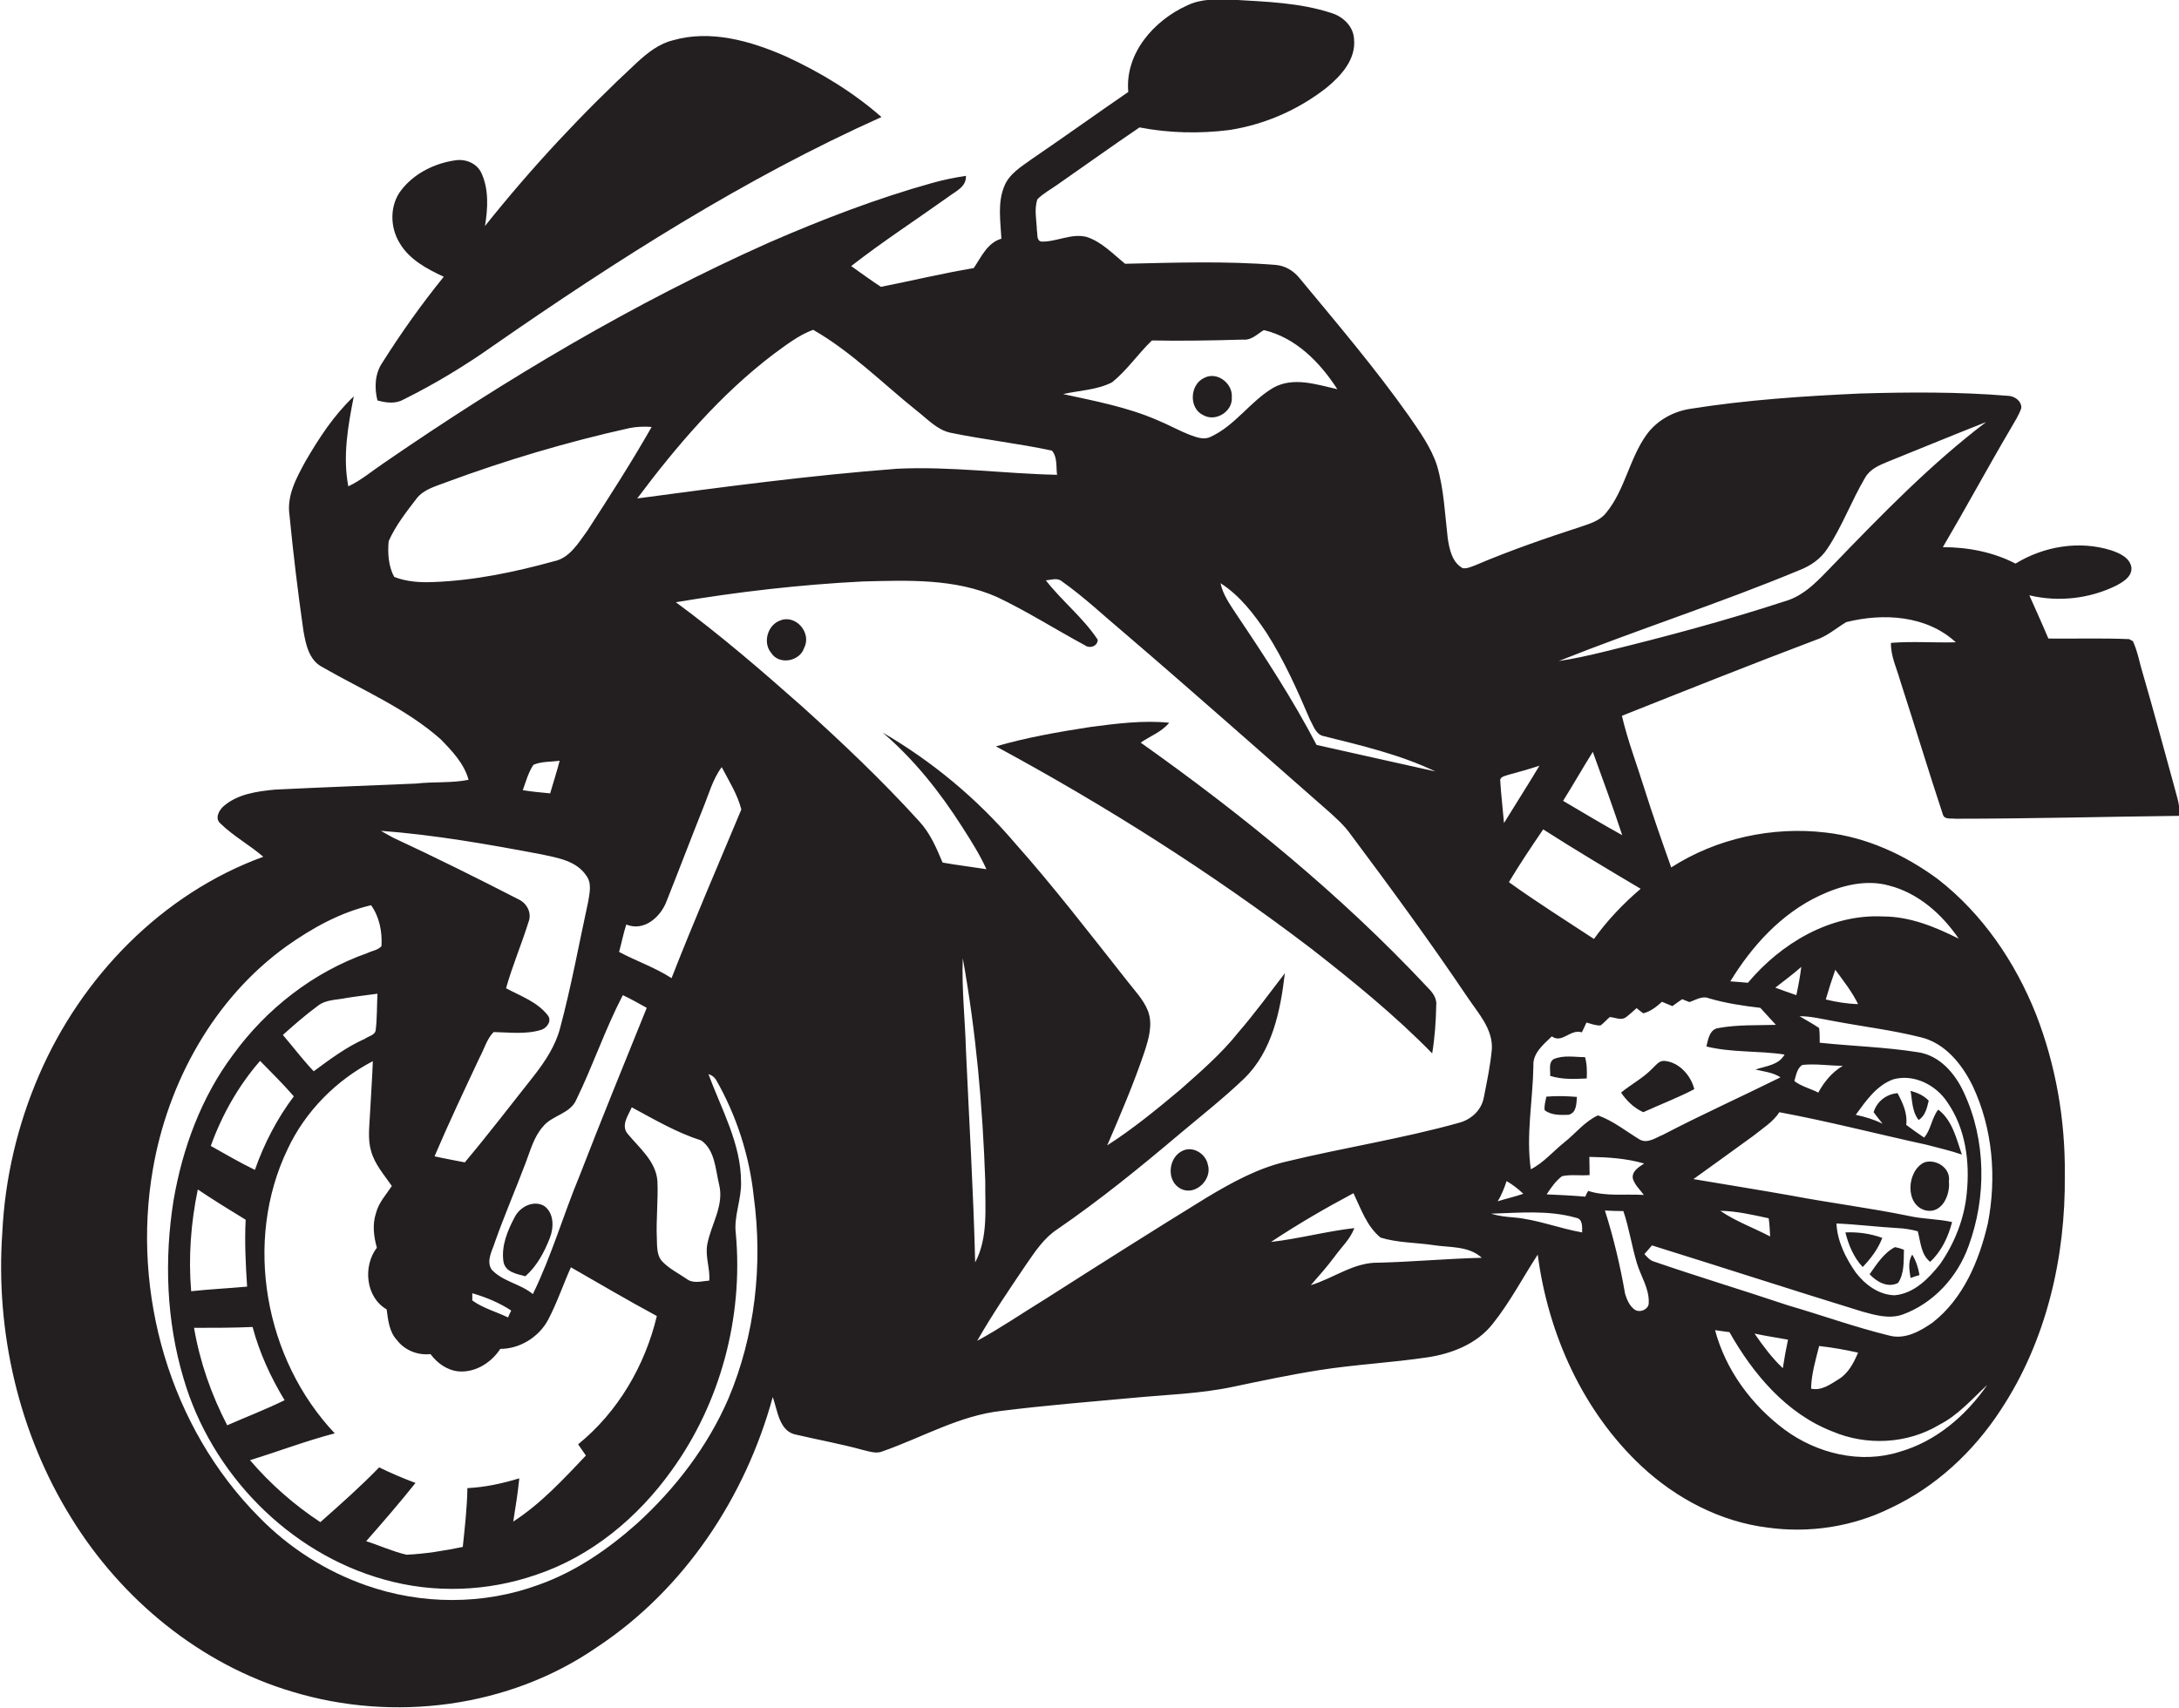 <?xml version="1.0" encoding="utf-8"?>
<!-- Generator: Adobe Illustrator 19.2.0, SVG Export Plug-In . SVG Version: 6.00 Build 0)  -->
<svg version="1.1" id="Layer_1" xmlns="http://www.w3.org/2000/svg" xmlns:xlink="http://www.w3.org/1999/xlink" x="0px" y="0px"
	 viewBox="0 0 755.7 592.4" enable-background="new 0 0 755.7 592.4" xml:space="preserve">
<g>
	<path fill="#231F20" d="M655.8,223c-0.1,4.6,2,8.8,3.2,13.1c5,15.4,9.7,31,14.8,46.4c0.5,1.9,2.9,1.3,4.3,1.5
		c25.9,0,51.8-0.7,77.7-1c0.4-3.8-1.1-7.4-2-11.1c-3.5-12.7-6.9-25.4-10.6-38.1c-1.2-3.8-1.8-7.8-3.5-11.4c-0.3-0.2-1-0.5-1.3-0.7
		c-9.3-0.4-18.7-0.1-28-0.2c-2.1-5-4.4-10-6.6-15c10,2.4,20.8,1.2,30-3.3c2.5-1.3,5.7-3.2,5.4-6.4c-0.6-3.4-4.1-4.9-7-5.9
		c-11.1-3.5-23.4-1.4-33.2,4.6c-7.7-4-16.5-5.7-25.2-5.7c8-13.6,15.5-27.5,23.5-41.1c1.3-2.3,2.8-4.5,3.7-7.1
		c0.2-2.5-2.4-4.3-4.7-4.3c-17-1.4-34.1-1.3-51.1-0.8c-19.7,0.9-39.4,2.2-58.9,5.3c-6,0.9-11.6,4-15.2,8.9c-6,8.3-7.5,19.1-14,27.1
		c-2,2.6-5.2,3.7-8.2,4.7c-12.6,4.1-25.1,8.4-37.3,13.6c-1.4,0.5-2.8,1.2-4.3,1c-3.7-2-4.6-6.5-5.2-10.3c-1-8.4-1.3-17-3.7-25.2
		c-2-6.3-6-11.8-9.7-17.2c-11.8-16.7-25-32.2-38-47.9c-2-2.5-4.9-4.3-8.2-4.6c-17.4-1.4-34.9-0.8-52.3-0.4
		c-4.2-3.4-8.1-7.6-13.3-9.3c-5.4-1.4-10.5,1.8-15.8,1.6c-1.7-0.4-1.2-2.6-1.5-3.9c-0.1-3.6-1-7.4,0.2-10.8c2-2,4.6-3.4,7-5.1
		c9.5-6.6,18.8-13.3,28.4-19.8c10.3,2,20.9,2.2,31.2,0.9c12.2-1.9,23.9-7,33.7-14.7c5-4.1,10.2-9.8,9.5-16.8
		c-0.2-4.5-3.9-7.9-7.9-9.1c-11-3.6-22.7-3.9-34.2-4.6c-5.3-0.2-10.9-0.4-15.8,2c-11.5,5.2-21.6,16.6-20.4,30
		c-11.2,7.7-22.2,15.6-33.5,23.3c-3.6,2.6-7.8,5.1-9.5,9.4c-2.4,5.8-1.3,12.2-1,18.2c-4.9,1.4-7,6.4-9.6,10.2
		c-10.8,1.8-21.5,4.4-32.2,6.5c-3.5-2.3-6.9-4.8-10.3-7.2c10.9-8.5,22.6-16.1,33.8-24.1c2.5-1.9,6.2-3.4,6-7.2
		c-4,0.6-7.9,1.4-11.8,2.5c-19.3,5.4-38,12.6-56.4,20.6c-46.9,20.9-91.2,47.3-133.5,76.4c-4.2,2.8-8,6.1-12.5,8.2
		c-2-10.4-0.1-21,1.9-31.2c-6.9,6.5-12.1,14.5-16.8,22.6c-3.1,5.7-6.5,11.8-5.5,18.6c1.3,13.3,2.9,26.6,4.8,39.9
		c0.8,4.7,1.9,10.4,6.6,12.8c13.9,8,28.9,14.3,41,25c4,4.1,8.2,8.5,9.7,14.1c-5.9,1.2-12.1,0.6-18.1,1.3c-16.3,0.7-32.7,1.3-49,2.1
		c-6.2,0.6-13,1.5-17.9,5.8c-1.6,1.4-3.1,4.3-1,6c4.5,4.4,10.1,7.4,14.8,11.5c-35.1,12.8-63,41.6-77.7,75.6
		c-7.5,17.3-11.9,35.9-12.8,54.8c-2.4,34.3,5.7,69.6,23.9,98.9c17.4,28.3,44.7,50.8,76.6,60.3c35.2,10.7,75.3,5.6,105.7-15.4
		c30.3-20,51.5-52,61-86.8c1.7,4.7,2.2,12.1,8.3,13.1c7.7,1.8,15.5,3.2,23.1,5.3c2.2,0.5,4.6,1.4,6.8,0.4
		c13.7-4.8,26.6-12.4,41.2-14c15.1-1.9,30.2-3.1,45.4-4.5c11.5-1.1,23.2-1.4,34.6-3.8c10-2.1,19.9-4.2,30-5.8
		c12.6-2,25.3-2.6,37.9-4.5c8.4-1.3,17-4.7,22.4-11.6c6-7.5,10.4-16,15.6-24c3.6,27.5,15.6,54.3,36,73.4
		c12,11.2,27.4,19.3,43.8,21.3c14.4,2,29.5-0.3,42.6-6.8c15.6-7.3,28.7-19.5,38.1-33.9c15.9-24,22.6-53.1,22.3-81.6
		c0.2-19-3.1-38.1-10-55.8c-7.2-18.1-18.6-34.9-34.1-46.9c-11.4-8.4-24.7-14.5-38.8-16.1c-18.5-2.2-37.9,2-53.6,12.1
		c-3.2-9-6.4-18.1-9.3-27.3c-2.6-8.4-5.8-16.7-7.8-25.3c22.4-8.9,44.7-17.8,67.2-26.3c4-1.3,7.1-4.1,10.6-6.2
		c12.8-3.2,27.8-2.4,38,7C670.7,223,663.2,222.4,655.8,223z M523,268.8c3.7-1,7.3-2,10.9-3.2c-4,6.7-8.2,13.2-12.3,19.9
		c-0.4-4.9-1-9.7-1.3-14.6C520.1,269.4,522,269.2,523,268.8z M522.5,409.7c2.1,1.2,4,2.7,5.8,4.4c-2.9,1-6,1.7-8.9,2.6
		C520.8,414.5,521.7,412.1,522.5,409.7z M497.8,267.6c-13.8-3.1-27.5-6.1-41.2-9.2c-8.2-15.7-17.9-30.6-27.8-45.3
		c-2.2-3.4-4.7-6.8-5.5-10.8c6.7,4.3,11.6,10.7,16,17.3c6,9.4,10.6,19.7,15,30c1.2,2.1,2,5.1,4.6,5.7
		C472.1,258.6,485.5,261.7,497.8,267.6z M385.7,132.6c5.2-4.2,9-9.9,13.8-14.5c10.5,0.2,21.1,0,31.6-0.3c2.9,0.3,4.9-1.9,7.2-3.3
		c11.1,2.6,19.5,11.2,25.5,20.5c-7.2-1.6-15.2-4.4-22.2-0.5c-8,4.7-13.2,13.1-21.7,17c-2.3,1.2-4.9,0.2-7.1-0.6
		c-3.9-1.5-7.6-3.6-11.5-5.2c-10.4-4.5-21.6-6.6-32.6-9C374.4,135.4,380.5,135.3,385.7,132.6z M268.2,122.9
		c4.4-3.2,8.7-6.6,13.8-8.5c13.3,7.6,24.2,18.7,36.1,28.2c3.6,2.8,6.9,6.5,11.5,7.5c11.6,2.4,23.5,3.7,35.2,6.2
		c2,2.3,1.4,5.6,1.8,8.4c-18.5-0.4-37-3-55.5-2.1c-30.2,2.3-60.2,6.3-90.1,10.3C234.7,154.6,249.8,136.9,268.2,122.9z M246,444.2
		c-2.6,0.2-5.6,1.2-7.9-0.6c-2.8-1.9-5.8-3.4-8.2-5.8c-2.2-2.1-2-5.4-2.1-8.2c-0.3-6.7,0.5-13.3,0.2-19.9
		c-0.5-6.9-6.3-11.5-10.4-16.5c-2.3-2.9,0.3-6.3,1.5-9.1c7.8,4.2,15.6,8.8,24.1,11.5c4.8,3.4,4.9,10,6.2,15.3
		c1.8,7.3-2.8,13.8-4.1,20.7C244.5,435.9,246.3,440,246,444.2z M203.2,504.9c-7.8,8.2-15.6,16.7-25.2,22.9c0.8-5,1.6-10,2.1-15
		c-5.9,1.8-11.9,3.1-18,3.4c-0.1,6.8-0.9,13.6-1.6,20.4c-6.4,1.3-12.9,2.4-19.5,2.7c-4.8-1.1-9.3-3.2-14-4.7
		c5.8-6.6,11.6-13.3,17.1-20.2c-4.3-1.6-8.5-3.4-12.6-5.4c-6.5,6.7-13.4,12.8-20.4,19c-9.1-6-17.3-13.2-24.4-21.5
		c9.8-3,19.4-6.7,29.4-9.3c-24.3-25.7-31.8-66.6-16.3-98.7c6.1-13,16.8-23.8,29.5-30.4c-0.2,6.2-0.7,12.4-1,18.6
		c-0.2,4.2-0.8,8.5,0.4,12.6c1.3,4.6,4.5,8.2,7.2,12.1c-2,3-4.6,5.8-5.5,9.4c-1.3,3.9-0.8,8.1,0.3,12c-4.9,6.4-3.9,17.2,3.4,21.4
		c0.5,3.8,0.9,7.8,3.6,10.7c2.7,3.5,7.2,5.3,11.6,4.8c2.3,3.1,5.7,5.6,9.7,6c5.8,0.5,11.4-3,14.5-7.8c6.8,0,13.4-4.1,16.6-10.1
		c3.1-5.9,5.2-12.2,7.9-18.2c9.9,5.7,19.8,11.5,29.8,16.9c-4.1,17.2-13.5,33.3-27.3,44.5C201.5,502.4,202.4,503.7,203.2,504.9z
		 M101.9,380.3c-5.8,7.7-10.3,16.4-13.5,25.5c-5.2-2.5-10.3-5.5-15.3-8.3c3.9-10.8,9.6-20.9,17.1-29.5
		C94.1,372,98.2,376,101.9,380.3z M98.1,359c3.9-3.5,7.8-6.9,12-10c2.8-2.3,6.5-2.1,9.9-2.8c3.6-0.6,7.3-1,10.9-1.5
		c-0.2,4.2-0.1,8.4-0.6,12.6c-0.2,1.8-2.5,2.1-3.7,3c-6.5,2.9-12.1,7.1-17.8,11.3C105,367.6,101.7,363.2,98.1,359z M85.2,423.1
		c-0.4,7.7,0,15.5,0.5,23.2c-6.5,0.6-13,0.9-19.4,1.6c-1-11.8-0.1-23.7,2.3-35.3C74.1,416.3,79.6,419.7,85.2,423.1z M87.6,460.3
		c2.4,9,6.3,17.5,11.1,25.4c-6.5,3.2-13.3,5.8-19.9,8.7c-5.5-10.6-9.5-22-11.5-33.8C74.1,460.6,80.9,460.6,87.6,460.3z M177.3,454.6
		c-0.3,0.6-0.9,1.8-1.1,2.4c-4.1-2-8.7-3.2-12.4-5.9c0-0.6,0-1.9,0-2.5C168.6,450,173.2,451.9,177.3,454.6z M171.7,430.7
		c3.3-9.3,7.2-18.3,10.7-27.6c1.6-4.2,2.8-8.8,5.9-12.3c3.2-4,9.5-4.4,11.6-9.4c5.8-11.9,10-24.5,16.1-36.2c2.8,1.3,5.6,2.9,8.3,4.4
		c-7.8,19.3-15.7,38.6-23.2,58c-5.7,13.7-9.8,28-16.3,41.3c-4.3-3.6-10.4-4.3-14.3-8.5C168.5,437.3,170.8,433.7,171.7,430.7z
		 M232.9,339.3c-5.7-3.7-12.2-5.9-18.2-9.1c0.9-3.2,1.5-6.4,2.5-9.5c6.1,2.5,11.8-2.5,13.9-7.9c4.3-10.8,8.4-21.6,12.7-32.4
		c2-4.8,3.3-10,6.5-14.3c2.5,4.8,5.5,9.5,6.8,14.7C249,300.2,240.6,319.6,232.9,339.3z M150.2,201.9c-4.5,0.2-9.3-0.1-13.5-1.8
		c-2-3.7-2.3-8.3-1.9-12.4c2.4-5.4,6.1-10.1,9.7-14.8c2.5-3.2,6.6-4.2,10.2-5.6c20.8-7.7,42-14,63.6-18.8c2.5-0.5,5.1-0.6,7.7-0.4
		c-7,12.3-14.6,24.1-22.3,36c-3.1,4.2-6.1,9.5-11.6,10.6C178.3,198.5,164.3,201.4,150.2,201.9z M194.1,263.9
		c-1,3.8-2.2,7.5-3.3,11.3c-3.2-0.3-6.4-0.6-9.5-1.1c1.1-3,1.9-6.1,3.7-8.8C187.7,264.1,191,264.3,194.1,263.9z M188,296.4
		c5.5,1.2,11.9,2.2,15.3,7.3c2,2.6,1.2,6,0.7,9c-3.2,14.7-5.9,29.6-9.8,44.1c-1.6,6-5.1,11.3-8.9,16.2c-8,10.1-15.8,20.3-24.1,30.2
		c-3.5-0.7-7-1.3-10.5-2.1c4.9-11.5,10.3-22.9,15.6-34.2c1.6-2.9,2.5-6.5,4.9-8.9c5.5,0.1,11.2,0.9,16.6-0.8c2-0.7,3.7-3.2,2.1-5.1
		c-3.6-4.6-9.4-6.6-14.4-9.3c2.2-7.8,5.4-15.3,7.8-23c1.2-3.1-0.5-6.4-3.4-7.8c-14.4-7.4-28.9-14.6-43.5-21.4
		c-1.5-0.8-2.9-1.6-4.3-2.4C150.9,289.6,169.5,292.9,188,296.4z M252.6,485.2c-7.2,16.6-18.4,31.2-31.7,43.3
		c-10,8.9-21.3,16.7-34,21.2c-19.2,7.1-40.8,7-60,0.2c-14-4.9-26.8-13.1-37.1-23.7C58.9,495.1,45.6,448.5,53,405.7
		c5.2-30.3,21.2-59.4,46.4-77.5c8.9-6.3,18.6-11.7,29.3-14.2c2.9,4.1,3.9,9.2,3.6,14.2c-1.2,1.4-3.3,1.6-4.9,2.4
		c-18.7,6.6-35,19.3-46.6,35.3c-11,14.7-17.5,32.4-20.6,50.4c-3.3,20.6-2.5,42,3.5,62c9.6,32.8,36.4,60.4,69.5,69.6
		c17.3,4.9,36,4.2,52.9-1.7c19.1-6.4,35.2-19.9,46.8-36.1c17-23.5,24.9-53.2,22.3-82.1c-0.8-6.1,2-11.9,1.8-18
		c0-13.3-6.8-25.2-11.3-37.4c1.1,0.3,2,1,2.6,1.9c7.1,12.4,11.6,26.3,13.1,40.5C264.6,438.6,261.9,463.2,252.6,485.2z M335,364.2
		c-0.3-10.6-1.5-21.2-1.1-31.8c4.6,25.5,6.9,51.4,7.8,77.3c-0.1,9.4,1.1,19.5-3.5,28.2C337.6,413.4,336.1,388.8,335,364.2z
		 M478.1,438c-8.5-0.2-15.6,5.4-23.5,7.8c2.9-3.3,5.8-6.6,8.4-10.1c2.3-3.2,5.3-5.9,6.7-9.7c-9.7,1.1-19.2,3.7-28.9,4.8
		c9.2-6.1,18.8-11.7,28.6-16.9c2.6,5.4,4.6,11.5,9.4,15.4c5.9,1.8,12.2,1.7,18.3,2.6c5.7,0.9,12.2,0.2,16.8,4.4
		C501.8,436.6,490,437.7,478.1,438z M514.6,380.7c-0.8,4.4-4.4,7.7-8.7,8.8c-19.7,5.5-39.9,8.6-59.7,13.4c-10,2.3-19,7.3-27.7,12.5
		c-18.7,11.5-37.3,23.3-55.8,35.1c-8,4.9-15.7,10.2-23.8,14.6c5.2-9.1,11.1-17.8,17-26.5c3.1-4.5,6.2-9.2,10.8-12.2
		c14.7-10.1,28.5-21.3,42.1-32.8c7.6-6.4,15.4-12.5,22.6-19.4c9.8-9.4,12.7-23.6,14.2-36.6c-5.3,6.9-10.5,14-16.2,20.6
		c-5.9,7.4-13.1,13.6-20.1,19.8c-8.1,6.8-16.4,13.6-25.3,19.3c4.6-10.7,9.2-21.4,12.9-32.4c1.5-4.6,3-9.6,1.2-14.3
		c-1.6-4-4.7-7.1-7.3-10.5c-12.8-16.2-25.4-32.6-39.1-48c-12.9-15.1-28.4-28-45.6-38c11,9.4,20,20.8,27.7,32.9c3,4.7,6,9.4,8.3,14.5
		c-5.1-0.8-10.2-1.4-15.2-2.3c-2.1-5-4.3-10.2-8.1-14.3c-12.8-14.1-26.7-27.3-40.8-40c-14.1-12.5-28.4-24.8-43.6-36
		c21.4-3.6,43-6.1,64.7-7.2c15.7-0.4,32-1.1,46.7,5.4c10.5,5,20.2,11.2,30.4,16.7c1.7,1.3,4.5,0.4,4.5-1.9c-5-7.6-12.4-13.4-18-20.6
		c1.8-0.1,3.9-1,5.5,0.3c7.8,5.5,14.6,12,21.9,18.1c23.7,20.3,47,41,70.5,61.6c2.8,2.5,5.6,5,7.8,8.1C482.3,308,496,326.7,509,346
		c3.6,5.4,8.7,10.8,8.4,17.8C516.9,369.5,515.7,375.1,514.6,380.7z M548.7,427.5c-8-1.4-15.6-4.5-23.7-5.2c-2.7-0.2-5.3-0.5-7.9-1.3
		c9.8-0.3,19.9-1.3,29.4,1.4C549,422.8,548.7,425.6,548.7,427.5z M549.8,415.1c-4.5-0.4-8.9-0.6-13.4-0.8c1.5-2.3,3.1-4.6,5.3-6.3
		c3.1-0.7,6.4-0.1,9.6-0.4c0-2.1-0.1-4.2-0.1-6.3c6.4,0.1,12.8,0.5,19,2.3c-1.8,1.2-4.4,2.7-3.9,5.3c0.7,2.2,2.5,3.8,3.8,5.6
		c-6.4-0.4-13.1,0.6-19.3-1.4C550.5,413.5,550,414.5,549.8,415.1z M566.8,454.2c-1.7-1.3-2.6-3.4-3.2-5.4c-1.7-9.8-4-19.5-7-28.9
		c2.1,0.1,4.2,0.2,6.4,0.2c2,5.9,2.9,12.1,4.7,18.1c1.4,4.6,4.3,8.8,4.1,13.7C571.9,454.2,568.6,455.6,566.8,454.2z M658.8,503.6
		c-13.5,4.3-28.7,0.6-39.9-7.7c-11.4-8.5-20.4-20.6-24.1-34.5c1.6,0.2,3.3,0.5,5,0.7c8.2,14.5,19.7,28.2,35.6,34.4
		c11.9,5.1,26.1,4.4,37.2-2.3c6.5-3.3,11.3-8.9,16.6-13.8C681.8,491.1,671.4,500,658.8,503.6z M608.5,462.6
		c3.8,0.8,7.7,1.4,11.6,2.1c-0.7,3.3-1.3,6.6-1.8,9.9C614.5,471,611.4,466.8,608.5,462.6z M628.1,481.7c0.1-5.1,1.6-10,2.8-14.8
		c4.5,0.5,9,1.3,13.5,2.3c-1.5,3.5-3.3,7.1-6.7,9.2C634.8,480.2,631.7,482.5,628.1,481.7z M684.2,376.8c6.9,14.7,8.3,31.7,5.2,47.6
		c-3,12.9-8.5,26.1-19.2,34.4c-4.3,3-9.5,5.9-14.9,4.5c-11.9-2.9-23.5-7.1-35.2-10.5c-15.5-5.2-31.1-9.9-46.5-15.2
		c-1.4-0.4-2.4-1.6-3.3-2.6c0.9-1,1.8-2,2.6-3c24.4,7.6,48.7,15.5,73.1,23c4.4,1.2,9.2,2.6,13.8,1c10.8-3.9,19.1-13.1,22.9-23.7
		c6.3-17.1,6.1-36.8-1.6-53.3c-3-6.6-8.4-12.9-15.9-14c-11.3-1.8-22.7-2.1-34.1-3.3c0-1.7,0-3.4-0.2-5.1c-2.2-1.5-4.5-2.7-6.8-4.1
		c4,0,7.9,1,11.9,1.7c10,1.9,20.2,3.1,30.1,5.6C674.6,361.8,680.5,369.2,684.2,376.8z M625.1,369.4c4.7-0.5,9.3,0.3,14,0.3
		c-3.7,2.2-6.5,5.6-8.5,9.3c-2.7-1.4-5.8-2.1-8.3-4C622.9,373.1,623.2,370.5,625.1,369.4z M615.7,342.6c3-2.4,6.1-4.6,9-7.2
		c-0.4,3.3-1,6.5-1.7,9.8C620.5,344.3,618,343.5,615.7,342.6z M668.2,397.1c4.1,1.1,8.2,2,12.2,3.4c-1.9-5.5-3.3-11.9-8.2-15.6
		c-2.3,2.9-2.5,7-4.9,9.7c-2.1-1.4-4.2-2.9-6.2-4.4c0.5-4-1.2-7.6-3-11c-3.9,0.3-7.2,2.9-8.3,6.6c1,1.3,2,2.7,3.1,4
		c-3-1.5-6.1-2.4-9.3-3.1c3.5-4.8,7.2-10.2,13-12.3c7.2-2,14.9,2,18.8,8c6.3,9.1,7.8,20.6,6.7,31.4c-0.8,8.8-4.2,17.4-9.2,24.6
		c-4,5.1-9.1,10.3-15.8,10.9c-5.5-0.1-10.3-3.7-13.5-7.9c-3.5-5-6.4-10.8-6.7-17c7.1,0.3,14.2,1.2,21.3,1.6c2.3,0.1,4.7,0.5,6.9,1.1
		c1,3.7,1.1,8.1,4.3,10.6c3.9-3.6,6.3-8.7,7.6-13.8c-4.9-1.1-10-1-14.9-2.1c-13.6-2.8-27.3-4.5-41-7.1c-11.3-2-22.5-3.8-33.8-5.7
		c7-5,14-10.1,20.9-15.1c3.1-2.5,6.7-4.7,8.9-8.1C634.3,389,651.2,393.4,668.2,397.1z M613.9,428.9c-5.7-3-11.9-5.2-17.3-8.9
		c5.7,0.1,11.3,1.4,16.8,2.6C613.7,424.7,613.8,426.8,613.9,428.9z M633.2,346.7c1-3.5,2.1-6.9,3.3-10.3c2.8,3.8,5.8,7.6,7.9,11.9
		C640.6,348.2,636.9,347.6,633.2,346.7z M631,310.7c7.4-3.5,16.1-5.8,24.2-3.5c10.1,2.6,18.3,9.9,24.1,18.4
		c-8.2-4.1-16.9-7.7-26.3-7.7c-18.3-0.9-35.4,9.4-46.8,23c-2-0.2-4-0.3-6.1-0.5C607.6,328.1,617.8,316.9,631,310.7z M576.4,347.5
		c1.2,0.5,2.4,1,3.6,1.5c1.1-0.8,2.2-1.6,3.4-2.4c0.6,0.3,1.9,0.7,2.5,1c2.2-0.7,4.4-2.3,6.8-1.3c5.8,1.7,11.8,2.6,17.8,3.3
		c1.8,2,3.6,3.9,5.4,5.9c-6.6,0.2-13.3-0.1-19.9,1.1c-3.1,0.4-3.6,3.9-4.2,6.4c8.9,2.2,18.1,1.4,27.1,2.8c-2,3.7-6.6,4-10.1,5.2
		c3,0.7,6.1,1,8.7,2.7c-13.5,6.7-27.3,12.9-40.7,19.9c-2.5,1-5.4,3.2-8.1,1.7c-4.8-2.9-9.2-6.5-14.5-8.4c-4.6,2.1-7.8,6.3-11.6,9.3
		c-3.9,3.1-7.2,7.1-11.7,9.4c-1.7-11.9,0.7-23.9,0.9-35.8c-0.3-4.5,3.5-7.5,6.4-10.3c3.6,2.6,6.4-2.7,10.4-1.4
		c0.5-1.1,1.1-2.2,1.6-3.4c1.6,0.4,3.2,1.1,4.9,1c1.2-0.9,2.1-2,3.2-2.9c1.8,0.1,3.7,1.2,5.4,0.2c1.4-1,2.6-2.2,3.9-3.3
		c0.6,0.5,1.7,1.4,2.3,1.8C572.4,350.9,574.5,349.2,576.4,347.5z M552.8,325.7c-9.9-6.5-19.9-12.8-29.5-19.7
		c3.7-6.2,7.8-12.3,11.9-18.3c11.1,7.1,22.5,13.9,33.8,20.6C562.9,313.5,557.4,319.3,552.8,325.7z M562.6,289.7
		c-6.9-3.8-13.7-7.9-20.5-11.9c3.5-5.6,6.8-11.4,10.3-17C555.9,270.4,559.4,280,562.6,289.7z M636,195.7c-5,5.1-9.9,10.9-17.1,12.9
		c-20.5,6.7-41.4,12.3-62.3,17.4c-5.3,1.3-10.6,2.5-16,3.3c27.6-11,56-20.1,83.4-31.5c3.9-1.5,7.4-3.9,9.7-7.4
		c5.2-7.8,8.4-16.7,13.2-24.8c1.7-2.9,4.8-4.2,7.7-5.4c11.4-4.6,22.8-9.3,34.2-13.8C669.6,161,652.7,178.4,636,195.7z"/>
	<path fill="#231F20" d="M139.9,138.6c10.9-5.4,21.3-11.7,31.2-18.7c42.8-29.7,86.9-57.9,134.6-79.3c-9.9-8.7-21.3-15.6-33.3-21.1
		c-12.1-5.3-26-9.3-39.1-5.5c-4.8,1.2-8.7,4.3-12.3,7.6c-19,17.6-36.7,36.6-52.8,56.8c1-6.1,1.4-12.8-1.3-18.5
		c-1.6-3.3-5.4-4.8-8.9-4.3c-7.2,1-14.3,4.5-18.8,10.3c-4.1,5.2-4,12.9-0.6,18.4c3.4,5.8,9.5,9,15.3,11.7
		c-7.7,9.5-14.8,19.5-21.3,29.8c-2.6,3.8-2.8,8.7-1.7,13.1C133.8,139.7,137.1,140.2,139.9,138.6z"/>
	<path fill="#231F20" d="M417.3,144c4.3,2.5,10.3-1.3,9.9-6.2c0.4-4.9-5.3-9.2-9.8-6.6C412.6,133.6,412.3,141.7,417.3,144z"/>
	<path fill="#231F20" d="M270.4,215.3c-4.2,1.6-5.9,7.6-3,11.1c2.7,4.4,10,3.1,11.5-1.7C281.6,219.5,275.9,212.9,270.4,215.3z"/>
	<path fill="#231F20" d="M395.6,257.6c3.3-2.3,7.3-3.7,9.9-6.9c-9.2-0.9-18.4,0.3-27.5,1.5c-11,1.7-21.9,3.6-32.6,6.7
		c38.1,20.6,74.9,43.9,109.4,70.2c14.6,11.4,29,23.1,41.9,36.3c0.9-5.5,1.3-11.1,1.4-16.7c0.3-2.7-1.6-4.8-3.3-6.5
		C465,310.4,431,282.7,395.6,257.6z"/>
	<path fill="#231F20" d="M538.8,367.4c-1.9,1.3-1,3.8-1.2,5.8c4.1,1.3,8.4,1.1,12.7,0.9c0.1-2.5,0.1-5-0.6-7.4
		C546.1,366.7,542.2,365.9,538.8,367.4z"/>
	<path fill="#231F20" d="M569.9,385.8c5.9-2.7,12-5,17.7-8c-1.2-4.8-5.3-9.4-10.4-9.8c-1.9-0.1-3,1.6-4.2,2.7
		c-3.2,3.3-7.3,5.4-10.8,8.3C564.1,381.8,566.6,384.3,569.9,385.8z"/>
	<path fill="#231F20" d="M665.4,388.5c2.3-1.4,2.9-4.2,3.5-6.7c-1.7-1.8-4-2.8-6.3-3.4C663.2,381.7,663.1,385.6,665.4,388.5z"/>
	<path fill="#231F20" d="M536.3,380.4c-0.3,1.5-0.8,3.1-0.6,4.7c2.3,1.8,5.5,1.7,8.3,1.6c2.8-0.7,2.7-3.9,2.9-6.2
		C543.4,380.2,539.8,380.1,536.3,380.4z"/>
	<path fill="#231F20" d="M410.3,399.1c-5.2,2.2-6,10.7-0.7,13.3c5,2.5,10.9-3.3,9.3-8.4C418.2,400.3,413.9,397.5,410.3,399.1z"/>
	<path fill="#231F20" d="M668,419.9c5.6,1.1,8.4-5.5,7.9-10.1c0.7-4.6-4.4-7.9-8.5-6.6C661.2,406.1,660.5,418.2,668,419.9z"/>
	<path fill="#231F20" d="M182.2,442.7c4-3.5,6.6-8.4,8.5-13.3c1.4-3.6,1.5-8.6-2-11.1c-3.7-2.1-8.4,0.3-10.2,3.9
		c-2.5,4.7-4.7,10-3.9,15.4C175.2,441.3,179.2,441.9,182.2,442.7z"/>
	<path fill="#231F20" d="M640,427.5c1.1,4.4,2.9,8.7,6,12c2.8-2.9,5.3-6.2,6.8-10.1C648.7,427.9,644.3,427.3,640,427.5z"/>
	<path fill="#231F20" d="M648.4,442c2.4,2.6,6.3,4.9,9.9,3c2.2-3.4,1.9-7.6,2-11.5c-1-0.4-2-0.7-3.1-0.9
		C653.3,434.6,650.9,438.5,648.4,442z"/>
	<path fill="#231F20" d="M662.6,443.3c0.8-0.3,2.3-0.8,3.1-1c-0.4-2.5-1.2-4.9-2.5-7.1C661.6,437.6,662.2,440.6,662.6,443.3z"/>
</g>
</svg>
